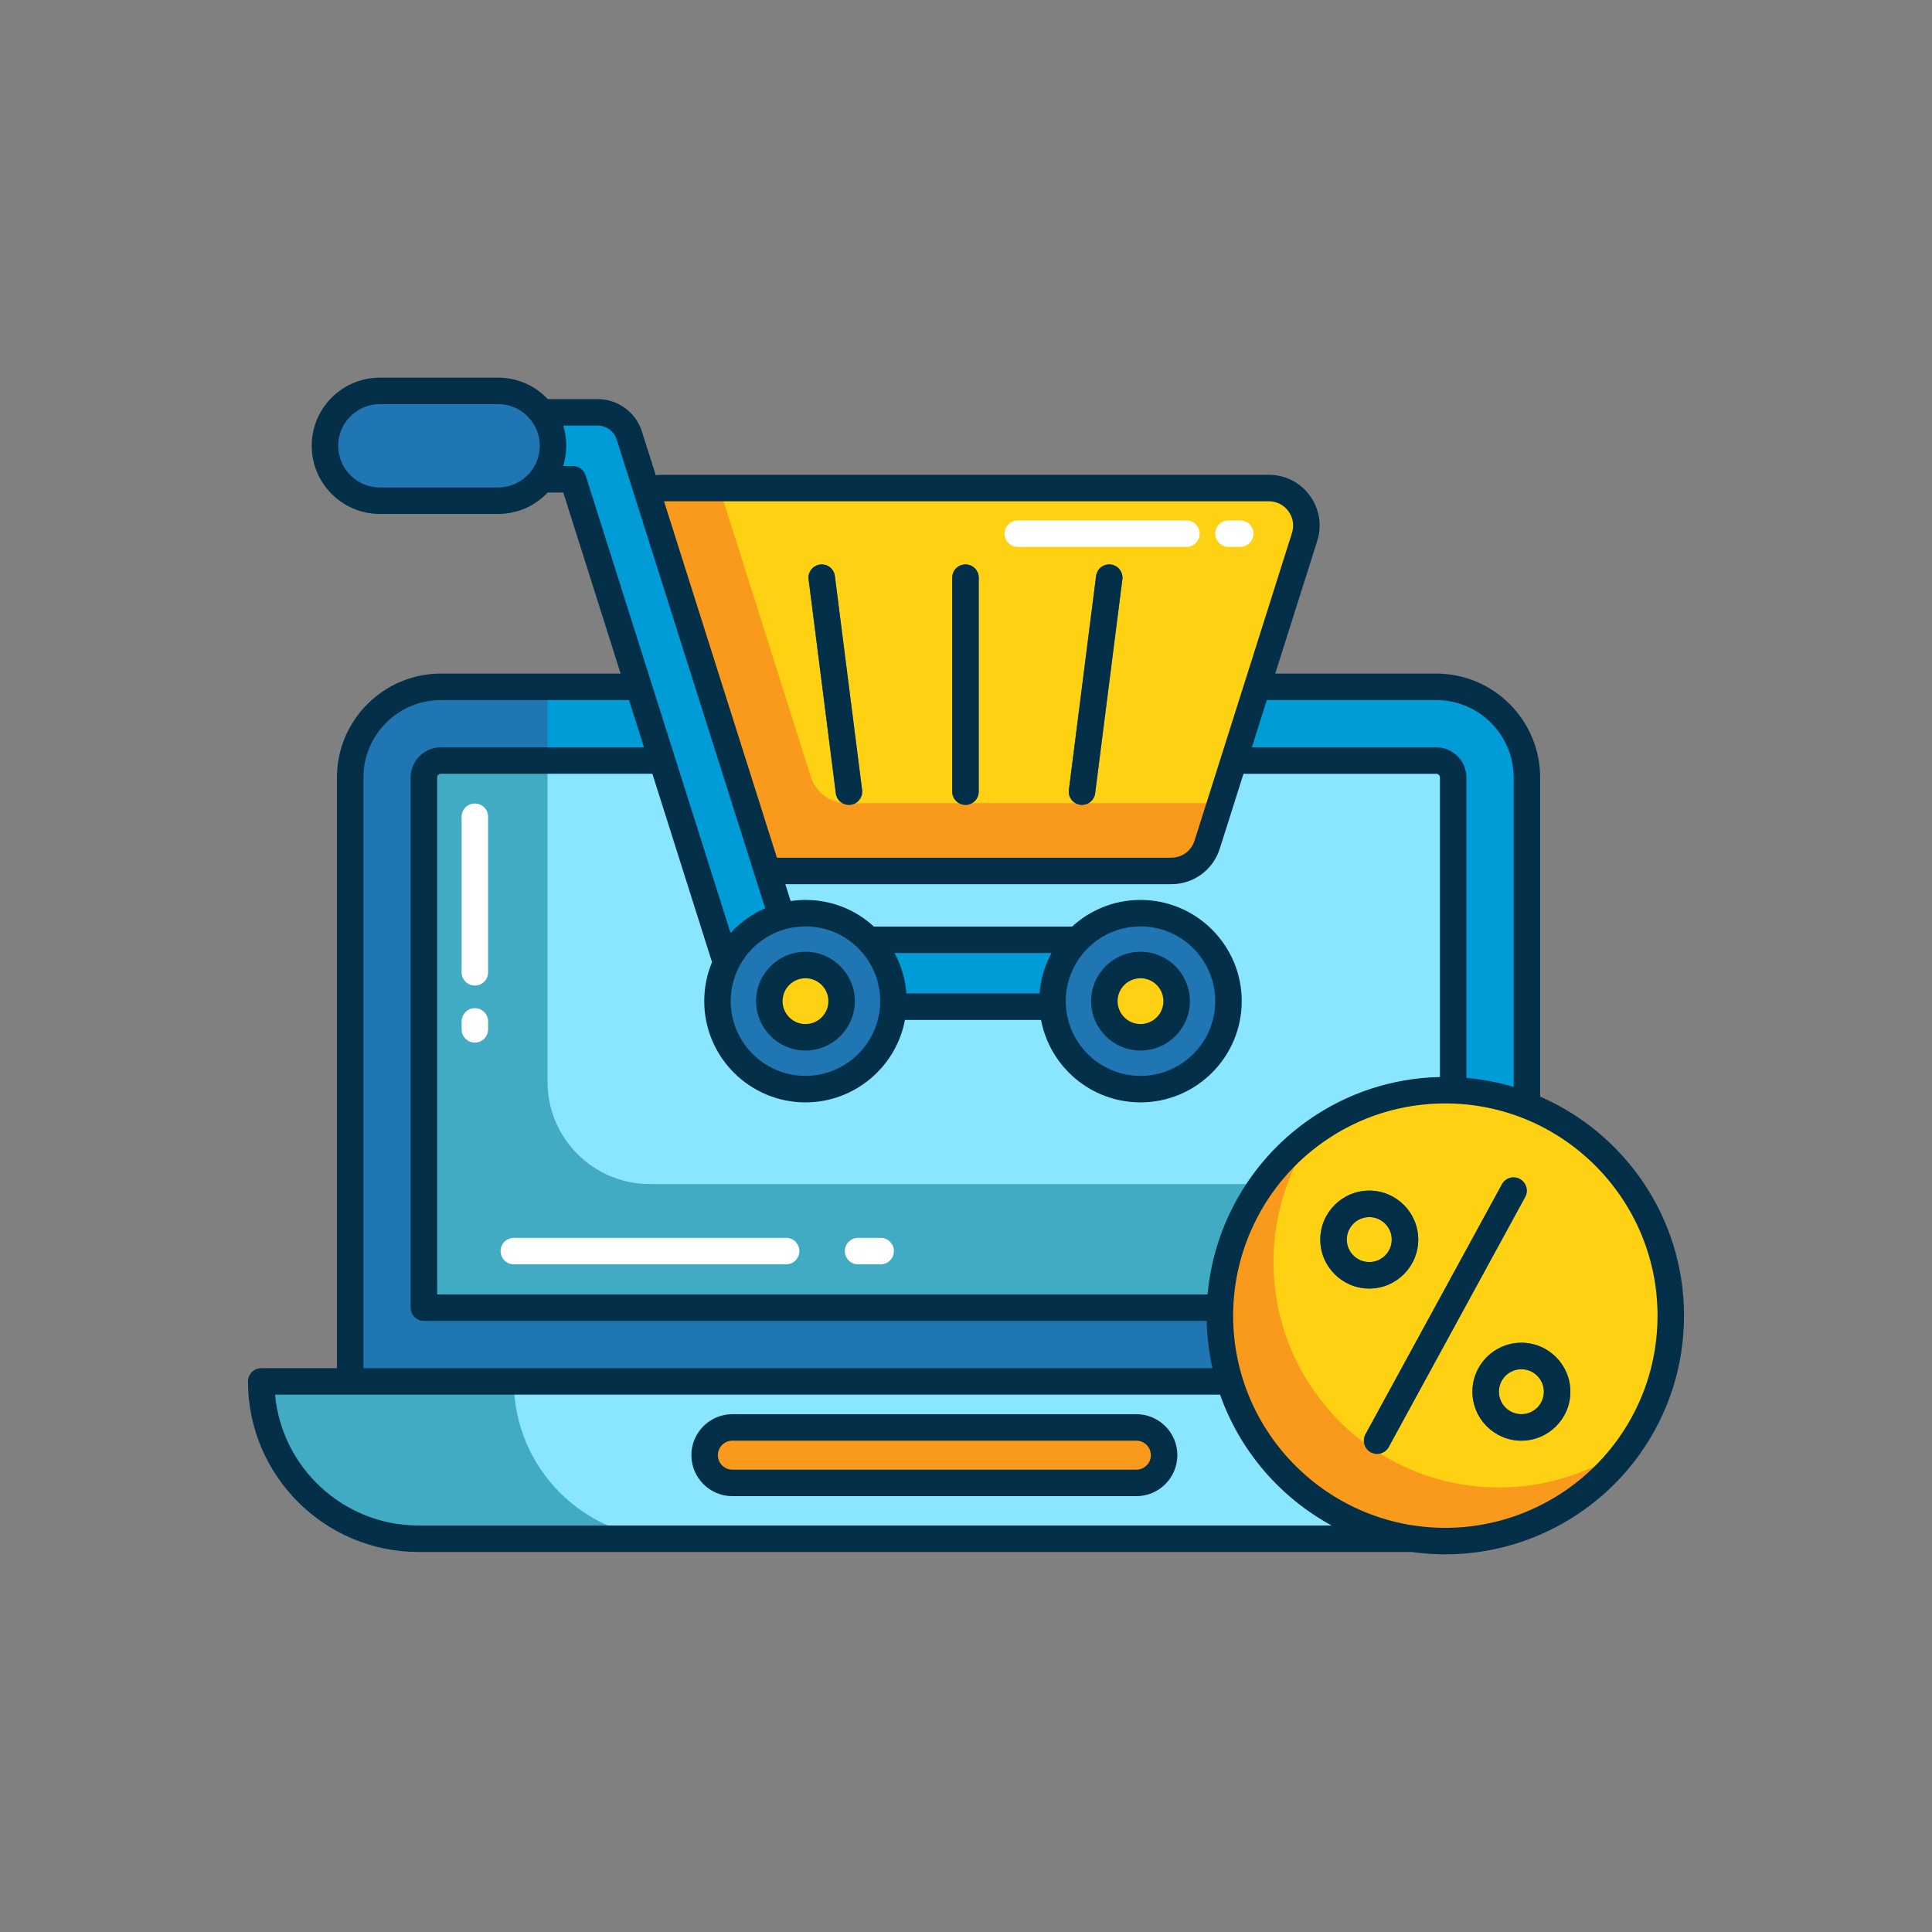 <?xml version="1.0" encoding="UTF-8"?>
<svg id="a" data-name="OUTLINE FILLED" xmlns="http://www.w3.org/2000/svg" width="2020" height="2020" viewBox="0 0 2020 2020">
  <rect x="0" y="0" width="2020" height="2020" fill="#808080" stroke="none"/>
  <g>
    <g>
      <g>
        <path d="m1689.448,1444.351c0,45.421-18.409,86.541-48.166,116.313-29.772,29.757-70.892,48.166-116.313,48.166H437.618c-90.842,0-164.494-73.636-164.494-164.479h1416.323Z" fill="#41abc4" stroke-width="0"/>
        <path d="m1689.448,1444.351c0,45.421-18.409,86.541-48.166,116.313-29.772,29.757-70.892,48.166-116.313,48.166h-823.226c-90.843,0-164.494-73.636-164.494-164.479h1152.199Z" fill="#8ae6ff" stroke-width="0"/>
      </g>
      <rect x="736.728" y="1492.45" width="480.402" height="58.01" rx="29.005" ry="29.005" fill="#f99a1c" stroke-width="0"/>
    </g>
    <path d="m1596.462,812.971v631.38H366.126v-631.38c0-52.39,42.461-94.851,94.851-94.851h1040.634c52.391,0,94.851,42.461,94.851,94.851Z" fill="#2076b3" stroke-width="0"/>
    <path d="m1596.462,812.971v421.865h-1023.983v-516.716h929.131c52.391,0,94.851,42.461,94.851,94.851Z" fill="#009cd7" stroke-width="0"/>
    <path d="m1519.372,812.971v554.29H443.215v-554.29c0-9.806,7.971-17.761,17.761-17.761h1040.634c9.791,0,17.761,7.956,17.761,17.761Z" fill="#41abc4" stroke-width="0"/>
    <path d="m1519.372,812.971v425.026h-839.907c-59.087,0-106.986-47.899-106.986-106.986v-335.802h929.131c9.809,0,17.761,7.952,17.761,17.761Z" fill="#8ae6ff" stroke-width="0"/>
    <g>
      <path d="m1364.04,561.371l-88.153,278.345-13.778,43.49c-5.17,16.314-20.31,27.4-37.419,27.4h-430.477c-17.109,0-32.25-11.086-37.419-27.4l-101.931-321.835c-8.015-25.314,10.872-51.114,37.419-51.114h634.339c26.547,0,45.434,25.8,37.419,51.114Z" fill="#f99a1c" stroke-width="0"/>
      <path d="m1364.04,561.371l-88.153,278.345h-390.663c-17.109,0-32.25-11.086-37.419-27.4l-95.659-302.059h574.476c26.547,0,45.434,25.8,37.419,51.114Z" fill="#fed112" stroke-width="0"/>
      <path d="m1187.92,1052.538h-388.569c-15.249,0-28.74-9.879-33.344-24.416l-166.927-527.038h-82.324c-19.317,0-34.977-15.66-34.977-34.977s15.66-34.977,34.977-34.977h107.936c15.249,0,28.74,9.879,33.344,24.416l166.927,527.038h362.958c19.317,0,34.977,15.66,34.977,34.977s-15.66,34.977-34.977,34.977Z" fill="#009cd7" stroke-width="0"/>
      <rect x="339.76" y="408.705" width="238.44" height="114.804" rx="57.402" ry="57.402" fill="#2076b3" stroke-width="0"/>
      <g>
        <circle cx="842.152" cy="1046.753" r="91.991" transform="translate(-493.505 902.078) rotate(-45)" fill="#2076b3" stroke-width="0"/>
        <circle cx="842.152" cy="1046.753" r="37.777" fill="#fed112" stroke-width="0"/>
      </g>
      <g>
        <circle cx="1192.453" cy="1046.753" r="91.991" transform="translate(-390.905 1149.778) rotate(-45)" fill="#2076b3" stroke-width="0"/>
        <circle cx="1192.453" cy="1046.753" r="37.778" fill="#fed112" stroke-width="0"/>
      </g>
      <g>
        <path d="m1009.452,841.54c-7.648,0-13.848-6.2-13.848-13.848v-223.722c0-7.647,6.2-13.848,13.848-13.848s13.848,6.2,13.848,13.848v223.722c0,7.647-6.2,13.848-13.848,13.848Z" fill="#2076b3" stroke-width="0"/>
        <g>
          <path d="m1131.307,841.541c-.583,0-1.172-.037-1.765-.112-7.586-.964-12.954-7.898-11.99-15.484l28.455-223.722c.965-7.588,7.901-12.957,15.484-11.99,7.586.964,12.954,7.897,11.99,15.484l-28.455,223.722c-.889,6.994-6.85,12.102-13.719,12.102Z" fill="#2076b3" stroke-width="0"/>
          <path d="m887.598,841.541c-6.87,0-12.83-5.108-13.719-12.102l-28.456-223.722c-.966-7.586,4.402-14.52,11.989-15.484,7.583-.974,14.519,4.402,15.484,11.99l28.456,223.722c.965,7.586-4.403,14.52-11.99,15.484-.592.076-1.183.112-1.765.112Z" fill="#2076b3" stroke-width="0"/>
        </g>
      </g>
    </g>
    <g>
      <g>
        <path d="m1746.876,1375.578c0,50.77-16.045,97.775-43.332,136.229-42.711,60.205-112.953,99.489-192.386,99.489-130.184,0-235.718-105.534-235.718-235.718,0-79.414,39.264-149.657,99.432-192.348,38.473-27.326,85.515-43.389,136.286-43.389,130.184,0,235.718,105.552,235.718,235.737Z" fill="#f99a1c" stroke-width="0"/>
        <path d="m1746.876,1375.578c0,50.77-16.045,97.775-43.332,136.229-38.473,27.324-85.497,43.388-136.286,43.388-130.184,0-235.718-105.552-235.718-235.737,0-50.771,16.045-97.775,43.332-136.229,38.473-27.326,85.515-43.389,136.286-43.389,130.184,0,235.718,105.552,235.718,235.737Z" fill="#fed112" stroke-width="0"/>
      </g>
      <g>
        <path d="m1439.809,1520.12c-2.242,0-4.515-.545-6.622-1.696-6.713-3.663-9.184-12.076-5.521-18.789l142.673-261.401c3.664-6.713,12.075-9.189,18.79-5.52,6.713,3.663,9.185,12.076,5.521,18.789l-142.673,261.401c-2.515,4.606-7.265,7.216-12.167,7.216Z" fill="#2076b3" stroke-width="0"/>
        <g>
          <path d="m1590.685,1506.298c-28.234,0-51.203-22.969-51.203-51.202s22.97-51.203,51.203-51.203,51.202,22.969,51.202,51.203-22.97,51.202-51.202,51.202Zm0-74.71c-12.963,0-23.508,10.545-23.508,23.507s10.545,23.507,23.508,23.507,23.507-10.545,23.507-23.507-10.545-23.507-23.507-23.507Z" fill="#2076b3" stroke-width="0"/>
          <path d="m1431.631,1347.244c-28.233,0-51.202-22.969-51.202-51.203s22.97-51.204,51.202-51.204,51.203,22.97,51.203,51.204-22.97,51.203-51.203,51.203Zm0-74.711c-12.962,0-23.507,10.545-23.507,23.508s10.545,23.507,23.507,23.507,23.508-10.545,23.508-23.507-10.545-23.508-23.508-23.508Z" fill="#2076b3" stroke-width="0"/>
        </g>
      </g>
    </g>
    <path d="m821.934,1321.926h-284.685c-7.648,0-13.848-6.2-13.848-13.848s6.2-13.848,13.848-13.848h284.685c7.648,0,13.848,6.2,13.848,13.848s-6.2,13.848-13.848,13.848Z" fill="#fff" stroke-width="0"/>
    <path d="m920.762,1321.926h-23.601c-7.648,0-13.848-6.2-13.848-13.848s6.2-13.848,13.848-13.848h23.601c7.648,0,13.848,6.2,13.848,13.848s-6.2,13.848-13.848,13.848Z" fill="#fff" stroke-width="0"/>
    <path d="m496.49,1030.451c-7.648,0-13.848-6.2-13.848-13.848v-162.661c0-7.647,6.2-13.848,13.848-13.848s13.848,6.2,13.848,13.848v162.661c0,7.647-6.2,13.848-13.848,13.848Z" fill="#fff" stroke-width="0"/>
    <path d="m496.49,1090.096c-7.648,0-13.848-6.2-13.848-13.848v-8.282c0-7.647,6.2-13.848,13.848-13.848s13.848,6.2,13.848,13.848v8.282c0,7.647-6.2,13.848-13.848,13.848Z" fill="#fff" stroke-width="0"/>
    <path d="m1240.443,571.811h-176.232c-7.648,0-13.848-6.2-13.848-13.848s6.2-13.848,13.848-13.848h176.232c7.648,0,13.848,6.2,13.848,13.848s-6.2,13.848-13.848,13.848Z" fill="#fff" stroke-width="0"/>
    <path d="m1296.723,571.811h-12.28c-7.648,0-13.848-6.2-13.848-13.848s6.2-13.848,13.848-13.848h12.28c7.648,0,13.848,6.2,13.848,13.848s-6.2,13.848-13.848,13.848Z" fill="#fff" stroke-width="0"/>
  </g>
  <g>
    <path d="m1188.126,1478.602h-422.392c-23.629,0-42.853,19.223-42.853,42.852s19.224,42.854,42.853,42.854h422.392c23.629,0,42.853-19.225,42.853-42.854s-19.224-42.852-42.853-42.852Zm0,58.01h-422.392c-8.358,0-15.157-6.799-15.157-15.158s6.799-15.156,15.157-15.156h422.392c8.358,0,15.157,6.799,15.157,15.156s-6.8,15.158-15.157,15.158Z" fill="#042f49" stroke-width="0"/>
    <path d="m842.153,1098.377c28.467,0,51.626-23.16,51.626-51.626s-23.159-51.625-51.626-51.625-51.625,23.158-51.625,51.625,23.159,51.626,51.625,51.626Zm0-75.555c13.195,0,23.93,10.735,23.93,23.929s-10.735,23.93-23.93,23.93-23.93-10.735-23.93-23.93,10.735-23.929,23.93-23.929Z" fill="#042f49" stroke-width="0"/>
    <path d="m1192.454,1098.377c28.466,0,51.625-23.16,51.625-51.626s-23.159-51.625-51.625-51.625-51.625,23.158-51.625,51.625,23.159,51.626,51.625,51.626Zm0-75.555c13.195,0,23.93,10.735,23.93,23.929s-10.735,23.93-23.93,23.93-23.93-10.735-23.93-23.93,10.735-23.929,23.93-23.929Z" fill="#042f49" stroke-width="0"/>
    <path d="m1009.454,841.539c7.648,0,13.848-6.2,13.848-13.848v-223.721c0-7.647-6.2-13.848-13.848-13.848s-13.848,6.2-13.848,13.848v223.721c0,7.647,6.2,13.848,13.848,13.848Z" fill="#042f49" stroke-width="0"/>
    <path d="m1129.543,841.428c.593.076,1.182.112,1.765.112,6.869,0,12.83-5.108,13.719-12.102l28.456-223.721c.966-7.586-4.402-14.52-11.989-15.484-7.576-.967-14.519,4.402-15.484,11.99l-28.456,223.721c-.965,7.586,4.403,14.52,11.989,15.484Z" fill="#042f49" stroke-width="0"/>
    <path d="m873.88,829.438c.889,6.994,6.849,12.102,13.719,12.102.582,0,1.172-.036,1.765-.112,7.586-.964,12.954-7.898,11.99-15.484l-28.455-223.721c-.965-7.588-7.902-12.963-15.484-11.99-7.586.964-12.954,7.898-11.99,15.484l28.455,223.721Z" fill="#042f49" stroke-width="0"/>
    <path d="m1610.308,1146.558v-333.595c0-59.937-48.762-108.699-108.698-108.699h-168.3l43.926-138.71c5.169-16.322,2.334-33.604-7.778-47.412-10.11-13.807-25.725-21.726-42.842-21.726h-634.341c-2.243,0-4.457.152-6.645.422l-14.395-45.466c-6.445-20.394-25.147-34.097-46.538-34.097h-52.029c-13.426-14.324-31.967-22.417-51.872-22.417h-123.637c-19.029,0-36.923,7.415-50.388,20.877-13.452,13.454-20.861,31.343-20.861,50.372,0,39.287,31.962,71.249,71.248,71.249h123.637c19.039,0,36.931-7.417,50.373-20.88.502-.502.998-1.017,1.49-1.539h16.274l59.965,189.327h-187.924c-59.936,0-108.699,48.762-108.699,108.699v617.533h-79.153c-7.648,0-13.848,6.2-13.848,13.848,0,98.329,80.004,178.326,178.342,178.326h1038.499c11.454,1.617,23.15,2.472,35.043,2.472,80.752,0,156.894-39.374,203.679-105.322,30.019-42.306,45.886-92.184,45.886-144.243,0-102.404-61.995-190.586-150.416-229.02Zm-108.698-414.598c44.665,0,81.003,36.338,81.003,81.003v323.471c-15.865-4.75-32.387-7.959-49.394-9.455v-314.016c0-17.429-14.18-31.609-31.609-31.609h-192.712l15.642-49.395h177.07Zm-239.022,621.447H457.062v-540.444c0-2.158,1.755-3.914,3.914-3.914h221.112l62.374,196.933c-5.399,12.913-8.14,26.597-8.14,40.764,0,58.364,47.476,105.847,105.831,105.847,51.355,0,94.759-36.948,104.005-86.201h142.292c9.234,49.007,52.354,86.199,104.004,86.199,58.36,0,105.838-47.48,105.838-105.839s-47.479-105.839-105.838-105.839c-27.508,0-52.595,10.552-71.436,27.816h-207.35c-19.559-17.978-44.725-27.814-71.515-27.814-5.205,0-10.383.39-15.497,1.14l-5.58-17.602h403.612c23.259,0,43.602-14.896,50.62-37.061l13.785-43.497,11.035-34.845h201.482c2.158,0,3.914,1.755,3.914,3.914v313.098c-50.043,1.104-97.877,16.906-138.663,45.875-59.844,42.461-97.791,109.124-104.273,181.47Zm-488.853-344.448c.351-.633.728-1.247,1.095-1.869.339-.573.665-1.155,1.017-1.719.385-.615.796-1.211,1.197-1.814.364-.548.716-1.104,1.093-1.642.417-.594.859-1.167,1.292-1.749.389-.524.767-1.058,1.169-1.571.446-.569.916-1.116,1.377-1.672.416-.502.82-1.014,1.248-1.505.475-.545.974-1.067,1.464-1.598.439-.477.867-.964,1.317-1.429.505-.522,1.033-1.019,1.552-1.526.46-.449.908-.91,1.379-1.348.535-.497,1.092-.969,1.64-1.451.479-.421.947-.854,1.435-1.263.567-.475,1.156-.922,1.736-1.38.492-.389.973-.791,1.475-1.167.592-.445,1.205-.862,1.81-1.29.512-.362,1.013-.739,1.534-1.088.611-.411,1.241-.792,1.864-1.186.535-.338,1.06-.691,1.603-1.016.63-.377,1.279-.724,1.92-1.083.555-.311,1.101-.638,1.664-.936.626-.331,1.269-.631,1.904-.945.597-.296,1.186-.607,1.792-.887.57-.264,1.157-.498,1.734-.749.688-.299,1.369-.611,2.066-.89.405-.162.822-.299,1.23-.455,2.173-.827,4.38-1.58,6.636-2.213.187-.053.371-.108.553-.169,6.683-1.817,13.618-2.74,20.623-2.74,21.267,0,41.152,8.391,55.987,23.624,14.283,14.679,22.149,34.039,22.149,54.513,0,1.65-.053,3.3-.159,4.939-2.551,41.053-36.803,73.212-77.977,73.212-43.084,0-78.136-35.059-78.136-78.151,0-11.876,2.594-23.284,7.71-33.911.022-.046.043-.092.064-.139.322-.662.672-1.305,1.011-1.956.31-.595.607-1.197.931-1.782Zm340.576,37.793c0-43.089,35.055-78.143,78.143-78.143s78.143,35.055,78.143,78.143-35.055,78.143-78.143,78.143-78.143-35.055-78.143-78.143Zm-27.391-8.056h-139.239c-1.121-14.942-5.36-29.292-12.39-42.272h164.076c-6.919,12.747-11.297,27.066-12.447,42.272Zm260.194-504.192c4.838,6.607,6.194,14.877,3.72,22.69l-49.629,156.734c-.013.04-.026.08-.038.121l-24.368,76.926c-.021.066-.043.132-.063.198l-27.83,87.854c-3.357,10.605-13.09,17.73-24.217,17.73h-412.388l-33.48-105.738-84.552-266.908h632.348c8.19,0,15.661,3.788,20.498,10.393Zm-826.317-24.843h-123.637c-24.015,0-43.553-19.538-43.553-43.554,0-11.632,4.528-22.566,12.749-30.788,8.233-8.232,19.172-12.766,30.804-12.766h123.637c13.622,0,26.205,6.202,34.537,17.034,5.899,7.64,9.017,16.811,9.017,26.52s-3.118,18.88-9.009,26.511c-1.18,1.525-2.444,2.966-3.763,4.284-8.215,8.227-19.147,12.759-30.781,12.759Zm78.276-22.419h-10.208c2.094-6.76,3.181-13.855,3.181-21.135s-1.087-14.377-3.18-21.136h35.833c9.252,0,17.342,5.927,20.132,14.755l18.379,58.049.038.121s.003.008.004.013l64.744,204.387,60.924,192.369c.013.043.027.087.041.13l11.048,34.851c-.059.026-.118.054-.177.08-.407.178-.81.364-1.215.547-.443.2-.887.396-1.327.602-.425.199-.845.407-1.267.611-.414.201-.83.397-1.242.603-.44.22-.875.45-1.312.676-.388.201-.778.398-1.163.603-.45.241-.895.491-1.341.737-.366.202-.734.4-1.098.607-.461.262-.916.534-1.373.803-.342.201-.687.398-1.027.603-.47.284-.933.577-1.398.868-.321.201-.646.397-.965.601-.479.306-.95.623-1.424.937-.299.198-.601.391-.898.593-.485.329-.963.668-1.443,1.005-.279.196-.562.387-.839.586-.514.369-1.021.748-1.528,1.126-.235.175-.473.344-.706.521-.561.425-1.114.86-1.667,1.296-.175.138-.353.272-.527.411-.671.536-1.334,1.083-1.992,1.636-.052.043-.105.085-.156.128-1.42,1.198-2.809,2.433-4.165,3.705-.123.115-.242.235-.364.35-.551.522-1.1,1.046-1.64,1.579-.175.173-.344.351-.518.525-.482.483-.965.967-1.438,1.46-.188.196-.37.397-.557.595-.452.478-.904.956-1.348,1.442-.01.011-.02.021-.03.032l-58.433-184.493c-.004-.012-.009-.024-.013-.037l-93.142-294.076c-1.823-5.756-7.164-9.666-13.201-9.666Zm-219.102,325.721c0-44.666,36.338-81.003,81.003-81.003h196.696l15.645,49.395h-212.341c-17.429,0-31.609,14.18-31.609,31.609v554.291c0,7.648,6.2,13.848,13.848,13.848h818.45c.37,16.93,2.437,33.448,6.032,49.395H379.972v-617.533Zm57.645,782.012c-78.397,0-143-60.192-150.016-136.783h988.064c20.65,58.691,62.64,107.416,116.63,136.783H437.617Zm1254.633-91.181c-41.601,58.643-109.299,93.653-181.091,93.653-122.339,0-221.87-99.53-221.87-221.869,0-71.786,34.99-139.47,93.603-181.059,37.608-26.711,81.963-40.83,128.267-40.83,122.339,0,221.87,99.54,221.87,221.89,0,46.284-14.101,90.62-40.779,128.217Z" fill="#042f49" stroke-width="0"/>
    <path d="m1589.131,1232.712c-6.716-3.664-15.126-1.193-18.79,5.52l-142.674,261.403c-3.664,6.713-1.192,15.126,5.521,18.789,2.107,1.151,4.38,1.696,6.622,1.696,4.903,0,9.653-2.61,12.167-7.216l142.674-261.403c3.663-6.713,1.192-15.126-5.521-18.789Z" fill="#042f49" stroke-width="0"/>
    <path d="m1590.686,1403.891c-28.233,0-51.203,22.97-51.203,51.204s22.97,51.202,51.203,51.202,51.203-22.969,51.203-51.202-22.97-51.204-51.203-51.204Zm0,74.711c-12.962,0-23.507-10.545-23.507-23.507s10.545-23.509,23.507-23.509,23.508,10.545,23.508,23.509-10.545,23.507-23.508,23.507Z" fill="#042f49" stroke-width="0"/>
    <path d="m1482.836,1296.04c0-28.234-22.97-51.203-51.203-51.203s-51.203,22.969-51.203,51.203,22.97,51.204,51.203,51.204,51.203-22.97,51.203-51.204Zm-74.711,0c0-12.962,10.545-23.507,23.508-23.507s23.508,10.545,23.508,23.507-10.545,23.509-23.508,23.509-23.508-10.545-23.508-23.509Z" fill="#042f49" stroke-width="0"/>
  </g>
</svg>
